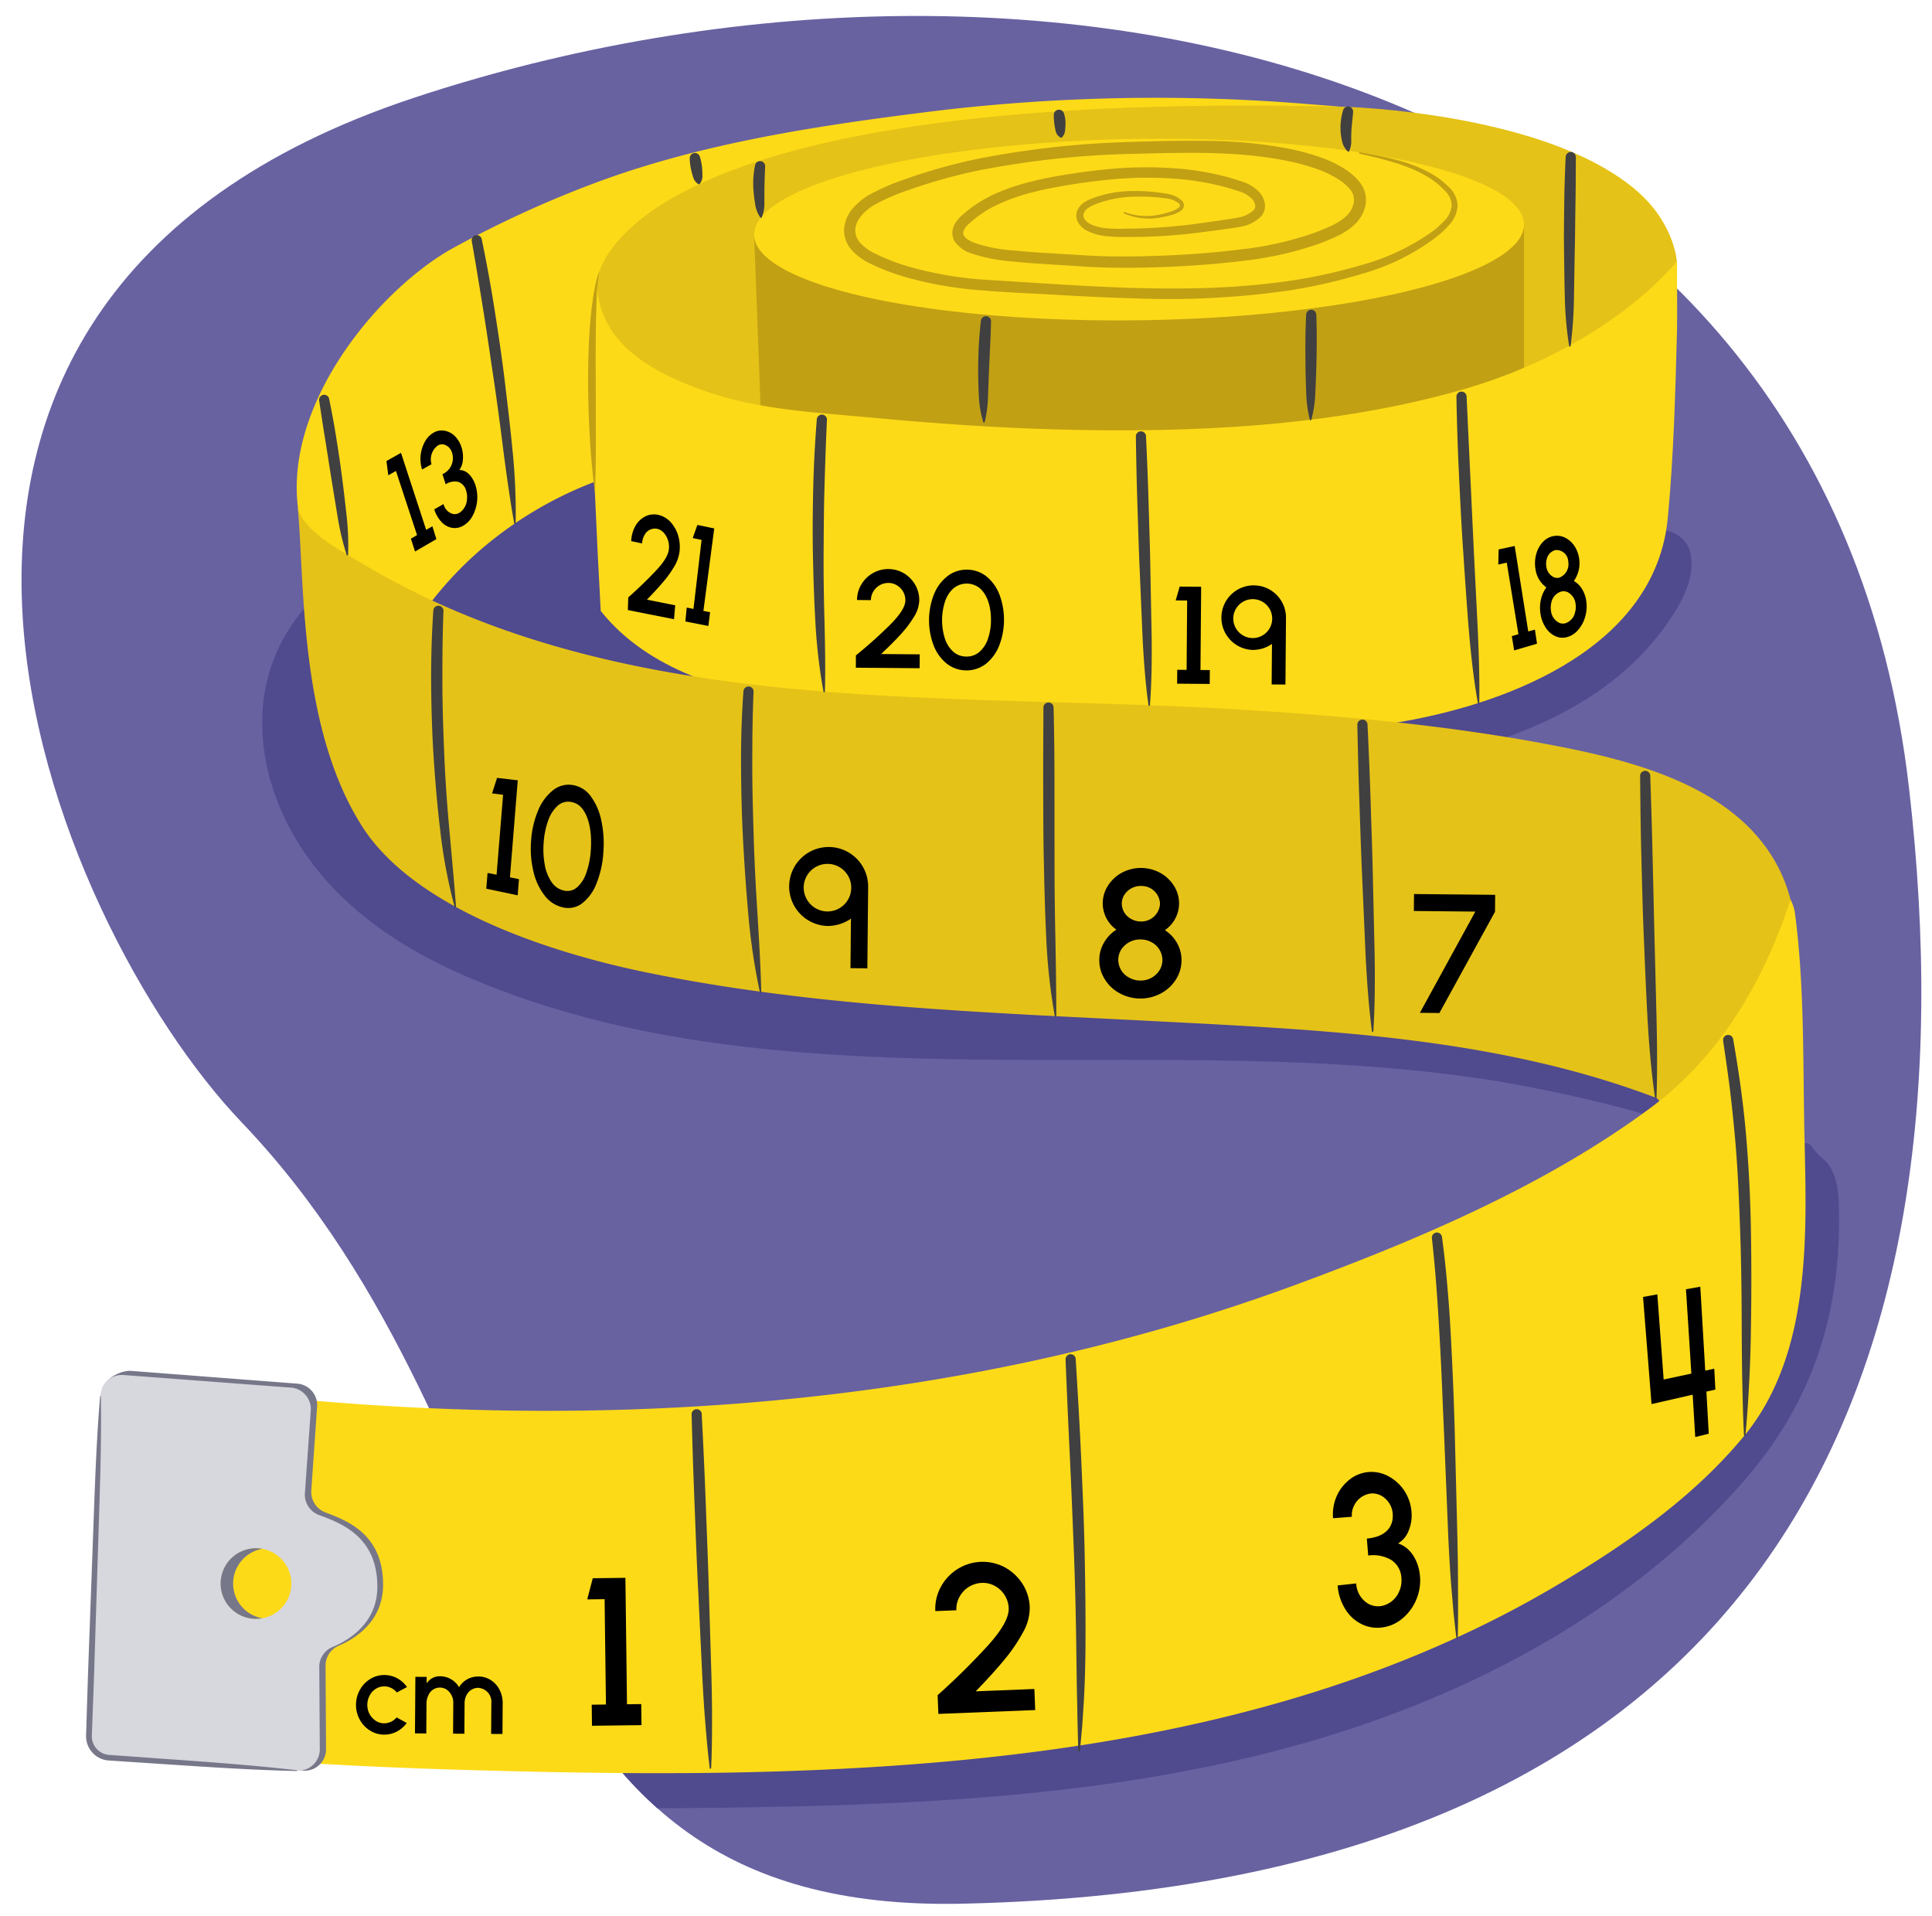 <svg xmlns="http://www.w3.org/2000/svg" xmlns:xlink="http://www.w3.org/1999/xlink" width="380" height="376.854" viewBox="0 0 380 376.854">
  <defs>
    <clipPath id="a">
      <path d="M47.5,220.687c61.583,64.48,45.52,155.831,141.85,153.7,156.973-3.477,199.936-99.814,186.127-219.446C358.954,11.787,204.178-21.433,81.36,19.251S10.285,181.721,47.5,220.687Z" fill="none"/>
    </clipPath>
  </defs>
  <path d="M47.5,220.687c61.583,64.48,45.52,155.831,141.85,153.7,156.973-3.477,199.936-99.814,186.127-219.446C358.954,11.787,204.178-21.433,81.36,19.251S10.285,181.721,47.5,220.687Z" fill="#6862a1"/>
  <g clip-path="url(#a)">
    <path d="M44.227,353.4q52.329,2.933,104.779,2.009c34.983-.616,70.252-2.569,104.055-11.645S319.4,317.99,342.62,291.691c13.989-15.844,19.681-33.65,19.053-54.82-.1-3.359-.682-7.094-3.323-9.155-2.7-2.107-1.817-3.978-4.72-2.166s-4.948,4.7-6.942,7.485c-16.536,23.131-35.309,45.175-58.878,60.995-31.111,20.883-68.762,29.7-105.971,33.646s-74.789,3.416-111.973,7.587c-11.1,1.245-22.111,2.472-33.293,2.579-7.545.073-16.3-.368-22.449,4.906C19.892,351.958,34.6,352.859,44.227,353.4Z" fill="#504a8f"/>
  </g>
  <path d="M87.308,100.589c-18.438,8.651-37.858,21.246-35.539,45.38,1.009,10.506,6.076,20.317,13.078,27.935S80.7,187.078,89.989,191.249c31.438,14.113,66.357,16.611,100.162,17.1,34.279.494,68.794-1.206,102.832,4.038,8.227,1.267,29.845,5.586,38.838,9.754,9.5,4.405,10.977-6.447,13.574-19.127,1.783-8.7-4.242-17.016-10.743-22.774a93.619,93.619,0,0,0-19.944-13.1c-6.514-3.321-14.313-3.483-20.281-8.041-1.824-1.392-3.506-3.576-3.037-5.883.314-1.547-2.136-3.946-2.9-5.057a1.734,1.734,0,0,1-.4-.995c.027-.725.375.234,1.047.049,15.5-4.27,31.067-12.035,40.319-26.94,2.055-3.311,3.989-7.558,2.97-11.69-.924-3.75-5.037-4.711-8.4-4.938-7.431-.5-3.87,8.616-10.74,6.517-11.7-3.575-5.945-21.346-18.048-22.9A803.447,803.447,0,0,0,212,80.948q-21.376-.507-42.759.124c-12.673.374-26.617-.338-38.981,2.673C115.413,87.36,101.155,94.092,87.308,100.589Z" fill="#504a8f"/>
  <path d="M329.108,50.322q.057.574.077,1.167c.183,5.5-1.611,10.844-3.393,16.05-4.085,11.941-8.976,25.3-20.688,31.84-8.124,4.536-17.924,4.786-27.235,4.349-30.95-1.453-61.993-7-92.727-10.825-19.478-2.425-40.8-5.683-60.132-.707a75.748,75.748,0,0,0-27.741,13.668,71.189,71.189,0,0,0-11.331,11.091c-3.961,4.871-6.856,10.019-12.826,5.662C41.244,99.36,67.92,61.15,88.385,49.19a213.482,213.482,0,0,1,28.509-13.157c21.62-8.092,45.049-11.492,67.876-14.306a364.32,364.32,0,0,1,72.389-1.266c15.653,1.21,31.867,2.594,46.7,7.656C314.351,31.7,327.9,38.04,329.108,50.322Z" fill="#fdda17"/>
  <path d="M144.629,85.845c-33.024-.277-27.259-30.212-27.259-30.212s.749-38.4,147.378-34.62c0,0,58.752,1.633,64.824,28.813s-90.455,41.529-90.455,41.529Z" fill="#e5c217"/>
  <polyline points="299.761 85.845 299.761 44.102 148.33 46.197 149.82 85.845" fill="#c1a014"/>
  <path d="M329.847,51.39c0,3.067.052,11.64,0,13.584-.331,12.309-.649,24.643-1.817,36.909-2.39,25.093-30.489,36.2-51.993,39.99-23.4,4.128-46.814,1.718-70.324.7-16.115-.7-32.315-1.2-48.241-3.968-14.266-2.483-29.869-6.615-39.316-18.453q-1.246-22.138-1.891-44.3c-.2-6.788-.647-14.79,1.1-20.212.444,11.938,10.762,17.56,21.34,21.288,10.541,3.715,22.2,4.211,33.25,5.248,11.8,1.107,23.636,1.934,35.487,2.267,26.761.751,55.179-.5,81.02-8.062C303.553,71.961,319.579,63.293,329.847,51.39Z" fill="#fdda17"/>
  <path d="M328,217.906c-1.293.458-1.327-1.645-2.322-2.022-31.424-11.925-65.39-13.344-98.584-15.059-33.464-1.73-67.073-2.838-99.935-9.581-18.209-3.737-45.388-12.265-55.9-28.676C58.525,142.694,59.989,113.257,58.513,99.36c.515,4.843,9.092,9.3,12.75,11.483a152.2,152.2,0,0,0,18.2,9.243c46.921,20,101.448,16.431,151.321,19.285,21.245,1.216,42.505,3.035,63.441,6.965,16.8,3.154,38.087,8.279,46.058,25.295,5.345,11.409,3.288,26.914-4.381,36.955C341.365,214.528,334.751,215.931,328,217.906Z" fill="#e5c217"/>
  <ellipse cx="224.045" cy="45.15" rx="75.723" ry="17.841" transform="translate(-0.603 3.104) rotate(-0.793)" fill="#fdda17"/>
  <path d="M267.353,29.917c2.477.437,4.965.875,7.408,1.553a27.694,27.694,0,0,1,7.073,2.871,15.486,15.486,0,0,1,3.071,2.385,5.3,5.3,0,0,1,1.782,3.683,6.023,6.023,0,0,1-1.607,3.779,19.121,19.121,0,0,1-2.869,2.647,43.667,43.667,0,0,1-13.67,6.818,104.234,104.234,0,0,1-14.82,3.44,165.117,165.117,0,0,1-30.277,1.592c-5.047-.127-10.084-.381-15.112-.67-5.012-.309-10.041-.472-15.1-.9a75.062,75.062,0,0,1-15.059-2.6,43.677,43.677,0,0,1-7.231-2.786,11.912,11.912,0,0,1-3.334-2.455,5.836,5.836,0,0,1-1.587-4.221,7.013,7.013,0,0,1,1.706-4.059,12.5,12.5,0,0,1,3.16-2.637,43.01,43.01,0,0,1,7.11-3.1,106.456,106.456,0,0,1,14.682-4.089A180.685,180.685,0,0,1,222.854,27.9c5.05-.16,10.081-.277,15.158-.186a86.509,86.509,0,0,1,15.213,1.48,44.621,44.621,0,0,1,7.463,2.1,22,22,0,0,1,3.562,1.786,12.013,12.013,0,0,1,3.167,2.719,6.083,6.083,0,0,1,1.059,2.068,5.438,5.438,0,0,1,.11,2.386,7.2,7.2,0,0,1-2.137,3.893,12.923,12.923,0,0,1-3.442,2.287c-1.188.568-2.374,1.042-3.585,1.5a67.575,67.575,0,0,1-14.951,3.368c-5.04.614-10.08.991-15.138,1.2-5.055.182-10.123.255-15.176-.024L206.581,52l-3.785-.245-3.76-.339a32.7,32.7,0,0,1-7.648-1.475,6.394,6.394,0,0,1-3.657-2.534,3.273,3.273,0,0,1-.231-2.7,5.393,5.393,0,0,1,1.285-1.955c3.883-3.773,8.889-5.731,13.827-6.992,2.485-.628,4.991-1.1,7.492-1.492s5.02-.737,7.552-.968a77.53,77.53,0,0,1,15.271-.04,54.912,54.912,0,0,1,7.568,1.328c1.251.3,2.471.687,3.7,1.09a7.928,7.928,0,0,1,3.619,2.247,4.558,4.558,0,0,1,.979,2.194A3.13,3.13,0,0,1,248,42.6a7.336,7.336,0,0,1-3.826,1.963c-.693.157-1.321.221-1.936.315l-1.871.264-3.754.5a110.7,110.7,0,0,1-15.151.965,33.2,33.2,0,0,1-3.863-.162,10.581,10.581,0,0,1-3.888-1.119,4.334,4.334,0,0,1-1.643-1.536,2.734,2.734,0,0,1-.159-2.432,3.773,3.773,0,0,1,1.525-1.676,10.827,10.827,0,0,1,1.839-.833,23.466,23.466,0,0,1,7.607-1.284,32.346,32.346,0,0,1,3.827.161q.951.1,1.9.232l.943.148a6.087,6.087,0,0,1,.982.248,5.16,5.16,0,0,1,1.8.982,1.452,1.452,0,0,1,.536,1.13,1.428,1.428,0,0,1-.67,1.027,5.884,5.884,0,0,1-1.835.809,18.192,18.192,0,0,1-1.875.425,12.262,12.262,0,0,1-7.518-.8l.131-.263a12.076,12.076,0,0,0,7.274.464,17.535,17.535,0,0,0,1.788-.472,5.242,5.242,0,0,0,1.58-.751c.473-.373.442-.59.045-.961a4.4,4.4,0,0,0-1.524-.748,5.2,5.2,0,0,0-.852-.184l-.926-.112q-.927-.1-1.857-.162a37.131,37.131,0,0,0-3.714-.052,22.274,22.274,0,0,0-7.18,1.375,9.851,9.851,0,0,0-1.579.751,2.438,2.438,0,0,0-.967,1.074,1.314,1.314,0,0,0,.113,1.192,2.929,2.929,0,0,0,1.12.967,9.163,9.163,0,0,0,3.344.859,31.582,31.582,0,0,0,3.677.066,108.976,108.976,0,0,0,14.942-1.109l3.723-.533,1.862-.282c.628-.1,1.253-.177,1.786-.307a5.645,5.645,0,0,0,2.8-1.394,1.17,1.17,0,0,0,.32-.983,2.7,2.7,0,0,0-.57-1.193,6.1,6.1,0,0,0-2.762-1.6c-1.161-.368-2.341-.741-3.537-1.027a52.944,52.944,0,0,0-7.288-1.259,75.619,75.619,0,0,0-14.868.079c-2.478.233-4.951.568-7.414.97s-4.911.861-7.3,1.472a37.961,37.961,0,0,0-6.915,2.433,21.645,21.645,0,0,0-5.9,4.014,3.351,3.351,0,0,0-.79,1.16,1.092,1.092,0,0,0,.075.945,2.653,2.653,0,0,0,.969.888,8.491,8.491,0,0,0,1.528.663,30.666,30.666,0,0,0,7.143,1.344l3.757.329,3.747.232,7.49.456c4.994.265,10,.18,15-.013,4.994-.217,10-.606,14.944-1.221a65.374,65.374,0,0,0,14.43-3.279c2.265-.888,4.662-1.793,6.2-3.282a4.872,4.872,0,0,0,1.45-2.605,3.205,3.205,0,0,0-.723-2.616,9.774,9.774,0,0,0-2.551-2.145,19.593,19.593,0,0,0-3.18-1.582,42.37,42.37,0,0,0-7.053-1.963c-9.7-1.916-19.8-1.542-29.818-1.311a178.522,178.522,0,0,0-29.793,3.136,104.116,104.116,0,0,0-14.386,3.967,41.391,41.391,0,0,0-6.717,2.894c-1.987,1.177-3.718,2.947-3.823,4.926a3.631,3.631,0,0,0,1.025,2.643,9.833,9.833,0,0,0,2.719,1.987,41.831,41.831,0,0,0,6.83,2.643A73.012,73.012,0,0,0,193.419,55c20.007,1.179,40.2,3.107,60.024.264a102.393,102.393,0,0,0,14.6-3.217,43.808,43.808,0,0,0,13.356-6.286,18.022,18.022,0,0,0,2.733-2.39,4.872,4.872,0,0,0,1.4-2.974,4.226,4.226,0,0,0-1.4-2.94,14.469,14.469,0,0,0-2.788-2.338c-4.158-2.687-9.177-3.785-14.048-4.916Z" fill="#c1a014"/>
  <path d="M324.586,152.578c.176,5.274.343,10.547.456,15.821l.373,15.819.4,15.817c.119,5.273.185,10.547,0,15.841a.143.143,0,0,1-.284.016c-.772-5.244-1.194-10.513-1.5-15.785-.278-5.274-.5-10.549-.712-15.825-.231-5.275-.346-10.553-.485-15.83s-.2-10.555-.245-15.833a1,1,0,0,1,2-.041Z" fill="#404041"/>
  <path d="M268.976,142.5c.235,5.02.454,10.04.607,15.062s.348,10.042.446,15.065l.346,15.07c.072,5.026.062,10.054-.249,15.1a.143.143,0,0,1-.149.137.146.146,0,0,1-.136-.124c-.646-5-.991-10.021-1.253-15.042L267.93,172.7c-.237-5.023-.379-10.049-.557-15.073s-.3-10.052-.4-15.078a1,1,0,0,1,2-.068Z" fill="#404041"/>
  <path d="M207.228,139.146q.184,7.6.172,15.19l.013,15.17q0,7.583.172,15.155c.089,5.05.18,10.092.168,15.169a.143.143,0,0,1-.283.026,115.976,115.976,0,0,1-1.673-15.131c-.248-5.065-.379-10.132-.484-15.2-.121-5.065-.106-10.129-.125-15.189s.027-10.118.04-15.17a1,1,0,0,1,2-.023Z" fill="#404041"/>
  <path d="M148.22,136.069c-.221,4.893-.257,9.8-.255,14.712s.162,9.823.305,14.737c.164,4.913.427,9.824.748,14.731.293,4.911.587,9.817.712,14.763a.143.143,0,0,1-.283.035,122.557,122.557,0,0,1-2.212-14.657c-.452-4.919-.792-9.847-1.062-14.78s-.389-9.876-.419-14.821.11-9.9.47-14.842a1,1,0,0,1,2,.122Z" fill="#404041"/>
  <path d="M87.224,120.17c-.187,4.84-.225,9.686-.209,14.532s.2,9.694.4,14.539c.22,4.844.57,9.683,1.023,14.512.425,4.833.895,9.657,1.255,14.528a.143.143,0,0,1-.132.154.145.145,0,0,1-.149-.1,102.431,102.431,0,0,1-2.753-14.386c-.585-4.848-1.013-9.714-1.34-14.586s-.472-9.757-.515-14.641.1-9.774.422-14.653a1,1,0,0,1,2,.106Z" fill="#404041"/>
  <path d="M64.731,78.434c.523,2.525,1,5.059,1.4,7.606s.8,5.091,1.12,7.646c.343,2.552.628,5.111.913,7.668a51.731,51.731,0,0,1,.3,7.745.145.145,0,0,1-.282.038,52.984,52.984,0,0,1-1.786-7.539l-1.241-7.606-1.2-7.6c-.419-2.53-.794-5.066-1.181-7.6a1,1,0,0,1,1.968-.354Z" fill="#404041"/>
  <path d="M94.749,47.034q1.437,6.9,2.529,13.865c.727,4.639,1.43,9.281,1.991,13.942s1.113,9.321,1.568,13.994a123.376,123.376,0,0,1,.593,14.081.144.144,0,0,1-.147.14.142.142,0,0,1-.137-.118c-.841-4.632-1.477-9.265-2.087-13.906-.581-4.642-1.194-9.281-1.871-13.91-.7-4.627-1.348-9.259-2.094-13.876s-1.489-9.232-2.308-13.831a1,1,0,0,1,1.963-.381Z" fill="#404041"/>
  <path d="M137.638,30.777a10.42,10.42,0,0,1,.478,2.614c.042.441.037.89.046,1.337a2.385,2.385,0,0,1-.537,1.43.212.212,0,0,1-.281.045,2.379,2.379,0,0,1-.953-1.193c-.131-.428-.275-.853-.372-1.286a10.463,10.463,0,0,1-.356-2.633,1.015,1.015,0,0,1,1.975-.314Z" fill="#404041"/>
  <path d="M150.492,32.805c-.071,1.616-.134,3.22-.14,4.869l-.007,2.492a6.574,6.574,0,0,1-.526,2.58.163.163,0,0,1-.217.081.155.155,0,0,1-.066-.055,6.251,6.251,0,0,1-.979-2.459c-.131-.843-.265-1.694-.327-2.557a17.029,17.029,0,0,1,.281-5.229,1,1,0,0,1,1.981.271Z" fill="#404041"/>
  <path d="M194.923,63.252q-.063,2.473-.182,4.935l-.227,4.921-.188,4.927A24.41,24.41,0,0,1,193.685,83a.148.148,0,0,1-.285.009,20.232,20.232,0,0,1-.863-4.951c-.083-1.66-.15-3.324-.146-4.989s.036-3.328.124-4.988.227-3.314.413-4.963a1,1,0,0,1,2,.138Z" fill="#404041"/>
  <path d="M258.9,61.928q.092,2.577.084,5.159t-.082,5.161c-.039,1.72-.121,3.44-.2,5.158a23.56,23.56,0,0,1-.782,5.136.147.147,0,0,1-.283,0l0-.006a23.932,23.932,0,0,1-.722-5.16c-.056-1.713-.119-3.426-.138-5.138s-.038-3.423-.023-5.134.063-3.423.145-5.136l0-.05a1,1,0,0,1,2,.012Z" fill="#404041"/>
  <path d="M309.948,30.918c-.012,3.093-.018,6.185-.076,9.278s-.058,6.186-.142,9.279l-.156,9.28a83.538,83.538,0,0,1-.656,9.292.144.144,0,0,1-.284,0,69.073,69.073,0,0,1-.848-9.287c-.08-3.1-.118-6.2-.156-9.3-.055-3.1,0-6.2.031-9.3s.14-6.2.288-9.3a1,1,0,0,1,2,.052Z" fill="#404041"/>
  <path d="M266.14,22.022c-.085,1.31-.28,2.54-.339,3.77-.021.615-.046,1.241-.022,1.88a4.956,4.956,0,0,1-.407,2.056.175.175,0,0,1-.232.088.164.164,0,0,1-.047-.03A3.838,3.838,0,0,1,264,27.91a12.323,12.323,0,0,1-.323-2.1,11.826,11.826,0,0,1,.5-4.158,1.007,1.007,0,0,1,1.967.36Z" fill="#404041"/>
  <path d="M209.238,22.221a6.128,6.128,0,0,1,.322,2.428c0,.388-.058.761-.083,1.132A2.263,2.263,0,0,1,208.886,27a.228.228,0,0,1-.28.051,1.863,1.863,0,0,1-.913-1.087,10.1,10.1,0,0,1-.253-1.188,12.162,12.162,0,0,1-.17-2.194v-.021a1.018,1.018,0,0,1,1.967-.336Z" fill="#404041"/>
  <path d="M162.649,82.6c-.214,4.442-.355,8.886-.485,13.331s-.139,8.892-.171,13.34c-.014,4.448.061,8.9.188,13.344.1,4.45.189,8.9.07,13.38a.143.143,0,0,1-.284.023,109.142,109.142,0,0,1-1.573-13.326c-.257-4.463-.409-8.932-.5-13.4s-.045-8.944.06-13.416.349-8.94.7-13.4a1,1,0,0,1,2,.126Z" fill="#404041"/>
  <path d="M225.407,85.831c.2,4.4.391,8.8.512,13.2s.285,8.8.351,13.2l.251,13.209c.041,4.4,0,8.814-.344,13.239a.145.145,0,0,1-.15.137.15.15,0,0,1-.135-.123c-.614-4.382-.927-8.781-1.158-13.183l-.563-13.214c-.2-4.405-.316-8.812-.463-13.218s-.233-8.815-.3-13.222a1,1,0,0,1,2-.063Z" fill="#404041"/>
  <path d="M288.46,77.988l1.412,30.1.754,15.054c.233,5.019.408,10.041.331,15.089a.143.143,0,0,1-.284.022c-.879-4.974-1.409-9.982-1.832-15-.392-5.015-.732-10.034-1.065-15.053-.349-5.019-.582-10.044-.825-15.069s-.4-10.055-.49-15.089a1,1,0,0,1,2-.062Z" fill="#404041"/>
  <path d="M220.17,195.308a7.722,7.722,0,0,1-2.909-2.787,6.988,6.988,0,0,1-1.041-3.813,6.649,6.649,0,0,1,.934-3.351,7.214,7.214,0,0,1,2.431-2.523,6.348,6.348,0,0,1-1.63-8.7,7.351,7.351,0,0,1,2.767-2.537,7.961,7.961,0,0,1,7.5.074,7.487,7.487,0,0,1,2.715,2.591,6.524,6.524,0,0,1,.973,3.529,6.406,6.406,0,0,1-2.791,5.137,7.308,7.308,0,0,1,2.414,2.57,6.771,6.771,0,0,1,.852,3.369,6.988,6.988,0,0,1-1.116,3.791,7.781,7.781,0,0,1-2.98,2.73,8.541,8.541,0,0,1-8.117-.08Zm7.861-4.45a3.779,3.779,0,0,0,.6-2.028,4,4,0,0,0-2.124-3.522,4.489,4.489,0,0,0-2.169-.553,4.428,4.428,0,0,0-3.787,1.962,3.768,3.768,0,0,0-.6,2.028,3.963,3.963,0,0,0,2.141,3.523,4.407,4.407,0,0,0,2.17.569A4.351,4.351,0,0,0,228.031,190.858Zm.129-13.1a3.634,3.634,0,0,0-3.715-3.521,3.828,3.828,0,0,0-3.271,1.7,3.215,3.215,0,0,0-.531,1.746,3.44,3.44,0,0,0,1.845,3.041,3.862,3.862,0,0,0,1.888.5A3.684,3.684,0,0,0,228.16,177.754Z"/>
  <path d="M290.179,179.277l-12.091-.118.033-3.335,15.96.156-.033,3.335-10.936,19.908-3.836-.038Z"/>
  <path d="M167.372,180.664a8.062,8.062,0,0,1-4.684,1.439,7.767,7.767,0,1,1,8.065-7.693l-.157,16.026-3.32-.033Zm-4.656-1.414a4.678,4.678,0,1,0-4.641-4.731A4.709,4.709,0,0,0,162.716,179.25Z"/>
  <g>
    <path d="M98.953,156.311l-2.166-.282.977-3.05,4.072.483-1.536,19.08,1.773.355-.256,3.18-6.173-1.3.255-3.1,1.773.347Z"/>
    <path d="M107.065,176.04a12.034,12.034,0,0,1-2.172-4.765,19.5,19.5,0,0,1-.424-6.06,18.287,18.287,0,0,1,1.363-5.794,9.711,9.711,0,0,1,2.845-3.931,4.913,4.913,0,0,1,3.841-1.121,5.425,5.425,0,0,1,3.593,2.113,12.061,12.061,0,0,1,2.146,4.838,21.63,21.63,0,0,1,.409,6.4,19.5,19.5,0,0,1-1.348,6.044,9.061,9.061,0,0,1-2.82,3.891,4.542,4.542,0,0,1-3.841.781A6.166,6.166,0,0,1,107.065,176.04Zm6.463-1.559a6.6,6.6,0,0,0,1.807-2.878,16.359,16.359,0,0,0,.862-4.329c.256-3.362-.267-6.287-1.529-8.049a3.518,3.518,0,0,0-2.407-1.519,3.1,3.1,0,0,0-2.653.826,7.033,7.033,0,0,0-1.808,2.9,15.846,15.846,0,0,0-.862,4.2,16.82,16.82,0,0,0,.2,4.377,8.612,8.612,0,0,0,1.331,3.424,3.886,3.886,0,0,0,2.443,1.707A2.887,2.887,0,0,0,113.528,174.481Z"/>
  </g>
  <g>
    <path d="M77.878,92.617l-1.51.855-.354-2.808,2.856-1.606L83.822,104.2l1.218-.7.792,2.524-4.2,2.435-.811-2.524,1.209-.7Z"/>
    <path d="M88.876,103.8a3.678,3.678,0,0,1-2.058-1.17,6.173,6.173,0,0,1-1.4-2.463l1.825-1.036a2.593,2.593,0,0,0,1.864,1.954,1.873,1.873,0,0,0,1.274-.248,3.4,3.4,0,0,0,1.463-2.572,3.9,3.9,0,0,0-.137-1.652,2.446,2.446,0,0,0-1.552-1.838,3.227,3.227,0,0,0-2.5.468l-.63-1.993a3.43,3.43,0,0,0,1.888-4.2A2.3,2.3,0,0,0,87.218,87.4a1.642,1.642,0,0,0-1.073.193A3.383,3.383,0,0,0,84.873,91.3l-1.849,1.036a6.759,6.759,0,0,1-.285-2.841,6.969,6.969,0,0,1,.854-2.668,4.518,4.518,0,0,1,1.715-1.754,3.175,3.175,0,0,1,2.13-.37,3.87,3.87,0,0,1,2.019,1.054,5.377,5.377,0,0,1,1.33,2.259,6.175,6.175,0,0,1,.255,2.4,3.924,3.924,0,0,1-.7,2.032c1.426-.082,2.666,1.3,3.221,3.126a7.752,7.752,0,0,1-.625,5.9,4.775,4.775,0,0,1-1.784,1.885A3.27,3.27,0,0,1,88.876,103.8Z"/>
  </g>
  <g>
    <path d="M123.572,117.49q3.018-2.689,5.394-5.215c1.614-1.68,2.49-3.116,2.6-4.308a4.173,4.173,0,0,0-1.046-3.23,2.449,2.449,0,0,0-1.3-.746,2.3,2.3,0,0,0-2.454,1.231,3.655,3.655,0,0,0-.474,1.649l-2.141-.448a6.546,6.546,0,0,1,.831-3,4.611,4.611,0,0,1,1.948-1.868,3.781,3.781,0,0,1,2.517-.305,4.644,4.644,0,0,1,2.367,1.336,6.806,6.806,0,0,1,1.531,2.607,7.854,7.854,0,0,1,.321,3.213,7.515,7.515,0,0,1-1.094,3.077,20.642,20.642,0,0,1-2.256,3.11c-.869,1.025-1.9,2.13-3.069,3.335l5.555,1.114-.233,2.742-9.078-1.808Z"/>
    <path d="M137.993,106.184l-1.746-.363.918-2.587,3.316.693-2.129,16.213,1.314.26-.338,2.707-4.524-.886.267-2.731,1.325.263Z"/>
  </g>
  <g>
    <path d="M168.348,128.889a89.6,89.6,0,0,0,6.8-6.1q2.909-2.923,2.929-4.71a3.424,3.424,0,0,0-1.653-2.96,3.2,3.2,0,0,0-1.687-.477,3.449,3.449,0,0,0-2.961,1.681,3.28,3.28,0,0,0-.477,1.7L168.571,118a5.928,5.928,0,0,1,.858-3.089,6.182,6.182,0,0,1,2.268-2.206,6.118,6.118,0,0,1,6.112.05,6.361,6.361,0,0,1,2.205,2.255,6.075,6.075,0,0,1,.793,3.09,6.456,6.456,0,0,1-1.049,3.224,21.431,21.431,0,0,1-2.635,3.471c-1.059,1.165-2.337,2.437-3.822,3.829l7.6.062-.021,2.728-12.549-.1Z"/>
    <path d="M186.192,130.493a8.453,8.453,0,0,1-2.576-3.609,13.937,13.937,0,0,1,.081-10,8.5,8.5,0,0,1,2.634-3.553,6.024,6.024,0,0,1,3.871-1.292,6.092,6.092,0,0,1,3.85,1.341,8.632,8.632,0,0,1,2.55,3.609,14.135,14.135,0,0,1-.081,10,8.642,8.642,0,0,1-2.608,3.567,6.292,6.292,0,0,1-7.721-.063Zm6.5-2.335a5.905,5.905,0,0,0,1.644-2.592,11.05,11.05,0,0,0,.575-3.583c.023-2.715-.723-4.984-2.145-6.252a4.071,4.071,0,0,0-5.253,0,5.946,5.946,0,0,0-1.644,2.592,11.924,11.924,0,0,0-.045,7.175,5.95,5.95,0,0,0,1.616,2.619,3.805,3.805,0,0,0,2.624,1A3.766,3.766,0,0,0,192.691,128.158Z"/>
  </g>
  <g>
    <path d="M233.5,118.1l-2.25-.019.773-2.722,4.228.035-.133,16.369,1.842.015-.022,2.728-6.412-.052.023-2.728,1.841.015Z"/>
    <path d="M250.181,126.636a6.588,6.588,0,0,1-3.829,1.182,6.352,6.352,0,1,1,6.586-6.3l-.107,13.109-2.715-.022Zm-3.811-1.15a3.827,3.827,0,1,0-3.8-3.864A3.851,3.851,0,0,0,246.37,125.486Z"/>
  </g>
  <g>
    <path d="M296.358,110.645l-1.662.379.068-2.97,3.154-.681,2.67,16.813,1.309-.363.413,2.77-4.5,1.315-.454-2.811,1.3-.369Z"/>
    <path d="M305.924,125.114a4.465,4.465,0,0,1-1.914-1.7,6.737,6.737,0,0,1-1.029-2.807,7.215,7.215,0,0,1,.114-2.756,6,6,0,0,1,1.059-2.32A5.341,5.341,0,0,1,302,111.852a6.7,6.7,0,0,1,.165-2.9,5.563,5.563,0,0,1,1.279-2.345,3.871,3.871,0,0,1,2.073-1.173,3.6,3.6,0,0,1,2.292.294,4.782,4.782,0,0,1,1.865,1.656,5.93,5.93,0,0,1,.94,2.579,6.076,6.076,0,0,1-1.054,4.3,4.568,4.568,0,0,1,1.636,1.626,6.1,6.1,0,0,1,.818,2.436,7.278,7.278,0,0,1-.249,3.038,6.518,6.518,0,0,1-1.376,2.527,4.28,4.28,0,0,1-2.126,1.391A3.31,3.31,0,0,1,305.924,125.114Zm2.525-14.688a2.313,2.313,0,0,0-2.539-2.238,2.361,2.361,0,0,0-1.681,1.751,3.366,3.366,0,0,0-.092,1.432,2.689,2.689,0,0,0,1.41,2.114,1.7,1.7,0,0,0,1.129.123A2.827,2.827,0,0,0,308.449,110.426Zm1.33,10.058a3.981,3.981,0,0,0,.126-1.637,2.965,2.965,0,0,0-1.567-2.39,1.932,1.932,0,0,0-1.283-.114,2.789,2.789,0,0,0-1.9,2.067,4.056,4.056,0,0,0-.1,1.662,2.965,2.965,0,0,0,1.585,2.395,1.812,1.812,0,0,0,1.26.1A2.856,2.856,0,0,0,309.779,120.484Z"/>
  </g>
  <path d="M353.062,179.718c1.895,14.515,1.524,29.089,1.854,43.674.268,11.876.658,23.916-1.588,35.644-1.607,8.389-4.7,16.566-10.165,23.224-9.963,12.142-23.188,21.31-36.584,29.286-46.859,27.9-102.5,35.413-156.1,36.9-19.993.556-40,.194-59.988-.392q-18.8-.552-37.562-1.787c-7.614-.5-15.216-1.171-22.837-1.652-5.594-.347-11.244,1.862-11.082-5.783.377-17.865-.571-36.425,1.45-54.531.382-3.417-1.095-9.233,2.006-11.741,3.172-2.565,11.543-.157,15.184.311,72.5,9.321,147.815,5.307,216.812-20.06,24.157-8.882,49.542-19.6,70.327-35.052,13.543-10.068,22.224-24.94,27.378-40.843a8.492,8.492,0,0,1,.831,2.355C353.023,179.421,353.042,179.57,353.062,179.718Z" fill="#fdda17"/>
  <path d="M19.992,273.945l-.853,67.37a4.229,4.229,0,0,0,3.872,4.336L59.7,348.226a4.206,4.206,0,0,0,4.433-4.267l-.1-16.344a4.246,4.246,0,0,1,2.541-3.941c3.458-1.453,8.761-4.922,8.776-11.966.02-9.738-6.655-12.532-11.326-14.262a4.315,4.315,0,0,1-2.786-4.47l1.121-16.167a4.245,4.245,0,0,0-3.77-4.687l-32.678-2.509C23.507,269.4,20.03,271.462,19.992,273.945Z" fill="#77778a"/>
  <path d="M19.768,274.571l-2.276,66.815a4.218,4.218,0,0,0,3.909,4.292l37.027,2.549A4.21,4.21,0,0,0,62.9,344l-.1-16.175a4.2,4.2,0,0,1,2.564-3.9c3.491-1.438,8.843-4.871,8.857-11.842.021-9.639-6.716-12.4-11.43-14.117a4.262,4.262,0,0,1-2.811-4.424l1.131-16a4.223,4.223,0,0,0-3.8-4.639l-32.979-2.483A4.207,4.207,0,0,0,19.768,274.571Z" fill="#d7d7de"/>
  <circle cx="50.364" cy="311.428" r="6.94" fill="#fdda17"/>
  <path d="M45.856,311.428A6.937,6.937,0,0,1,51.58,304.6a6.94,6.94,0,1,0,0,13.654A6.937,6.937,0,0,1,45.856,311.428Z" fill="#77778a"/>
  <path d="M138.023,278.1c.294,5.8.572,11.592.783,17.39s.465,11.6.621,17.4l.522,17.4c.063,2.9.123,5.8.1,8.707,0,2.9-.036,5.808-.171,8.716a.143.143,0,0,1-.284.012c-.361-2.89-.617-5.783-.849-8.678-.251-2.893-.417-5.79-.58-8.687l-.833-17.389c-.3-5.8-.5-11.594-.733-17.392s-.413-11.6-.571-17.4a1,1,0,0,1,2-.078Z" fill="#404041"/>
  <path d="M211.578,267.272c.387,6.409.778,12.821,1.064,19.242s.58,12.844.7,19.274c.136,6.43.21,12.863.148,19.3-.047,3.216-.131,6.433-.323,9.645l-.312,4.817c-.156,1.6-.28,3.207-.467,4.807a.143.143,0,0,1-.285-.011c-.133-3.218-.179-6.427-.241-9.636-.085-3.209-.107-6.415-.161-9.622q-.1-9.618-.458-19.234c-.257-6.41-.5-12.821-.808-19.232s-.6-12.826-.852-19.247a1,1,0,0,1,2-.1Z" fill="#404041"/>
  <path d="M283.623,243.269q.659,4.909,1.066,9.834c.295,3.28.514,6.563.683,9.846.352,6.566.628,13.13.786,19.694l.492,19.681c.061,3.28.131,6.558.124,9.84.018,3.281.03,6.563-.045,9.852a.143.143,0,0,1-.284.015c-.218-1.631-.371-3.267-.557-4.9l-.418-4.911c-.269-3.275-.446-6.554-.608-9.832l-.8-19.671c-.3-6.552-.524-13.1-.9-19.643s-.789-13.069-1.525-19.548v-.009a1,1,0,0,1,1.985-.246Z" fill="#404041"/>
  <path d="M340.892,204.373c1.115,6.408,2.048,12.88,2.581,19.384.553,6.5.848,13.014.933,19.522.1,6.508.075,13.011-.041,19.51-.066,3.25-.173,6.5-.358,9.744-.168,3.246-.391,6.49-.7,9.73a.142.142,0,0,1-.284-.006c-.186-3.252-.25-6.5-.319-9.746-.091-3.247-.091-6.491-.126-9.735-.013-6.487-.063-12.973-.269-19.448-.224-6.474-.468-12.944-1.037-19.382-.284-3.219-.629-6.43-1.01-9.639-.4-3.206-.872-6.408-1.343-9.614a1,1,0,0,1,1.975-.32Z" fill="#404041"/>
  <path d="M118.918,314.5l-3.419.042,1.089-4.159,6.422-.08.311,24.864,2.8-.036.052,4.145-9.738.121-.052-4.144,2.8-.035Z"/>
  <g>
    <path d="M80,338.847a5.691,5.691,0,0,1-1.947,1.689,5.3,5.3,0,0,1-2.508.605,5.181,5.181,0,0,1-2.775-.808,5.668,5.668,0,0,1-2.01-2.15,5.875,5.875,0,0,1-.737-2.931,5.949,5.949,0,0,1,.777-2.942,5.664,5.664,0,0,1,2.039-2.122,5.179,5.179,0,0,1,2.786-.771,5.282,5.282,0,0,1,2.5.64,5.522,5.522,0,0,1,1.924,1.726l-2,1.066a3.225,3.225,0,0,0-2.439-1.207,3.27,3.27,0,0,0-2.905,1.816,3.811,3.811,0,0,0-.457,1.81,3.7,3.7,0,0,0,1.636,3.137,3.005,3.005,0,0,0,1.677.512,3.3,3.3,0,0,0,2.455-1.163Z"/>
    <path d="M83.922,329.785l-.009,1.279a3.077,3.077,0,0,1,2.6-1.406,4.35,4.35,0,0,1,3.778,2.151,4.343,4.343,0,0,1,3.8-2.1,4.466,4.466,0,0,1,2.486.728,4.9,4.9,0,0,1,1.7,1.925A5.664,5.664,0,0,1,98.87,335l-.041,6.007L96.6,341l.042-6.007a2.759,2.759,0,0,0-2.572-3.054,2.546,2.546,0,0,0-2.335,1.485,3.393,3.393,0,0,0-.355,1.533l-.041,6.006-2.225-.015.041-6.006a3.123,3.123,0,0,0-1.283-2.646,2.445,2.445,0,0,0-3.635,1.155A3.5,3.5,0,0,0,83.887,335l-.041,5.907-2.226-.015L81.7,329.77Z"/>
  </g>
  <path d="M184.421,333.376a136.193,136.193,0,0,0,9.878-9.747c2.8-3.1,4.174-5.557,4.1-7.358a5.2,5.2,0,0,0-2.723-4.372,4.849,4.849,0,0,0-2.6-.6,5.244,5.244,0,0,0-4.369,2.766,4.989,4.989,0,0,0-.6,2.617l-4.14.165a8.987,8.987,0,0,1,1.076-4.75,9.383,9.383,0,0,1,3.281-3.512,9.292,9.292,0,0,1,9.276-.369,9.633,9.633,0,0,1,3.51,3.262,9.2,9.2,0,0,1,1.429,4.63,9.8,9.8,0,0,1-1.357,4.968,32.554,32.554,0,0,1-3.744,5.458c-1.523,1.845-3.372,3.868-5.523,6.089l11.533-.459.165,4.141-19.049.759Z"/>
  <path d="M267.694,319.348a7.823,7.823,0,0,1-3.159-3,10.136,10.136,0,0,1-1.44-4.551l3.655-.393a4.878,4.878,0,0,0,2.474,4.055,4.009,4.009,0,0,0,2.347.407,4.738,4.738,0,0,0,3.628-2.895,5.006,5.006,0,0,0,.443-2.5,4.454,4.454,0,0,0-1.953-3.652,7,7,0,0,0-4.584-.9l-.263-3.339c3.373-.29,5.3-2.031,5.087-4.9a4.454,4.454,0,0,0-2.247-3.531,3.609,3.609,0,0,0-1.957-.439,4.218,4.218,0,0,0-3.391,2.389,4.026,4.026,0,0,0-.437,2.195l-3.7.291a8.839,8.839,0,0,1,.733-4.389,8.539,8.539,0,0,1,2.658-3.332,6.943,6.943,0,0,1,7.636-.463,8.651,8.651,0,0,1,3.059,2.876,8.832,8.832,0,0,1,1.347,4.128,7.852,7.852,0,0,1-.572,3.636,4.926,4.926,0,0,1-2.079,2.5c2.522.782,4.11,3.554,4.322,6.549a9.692,9.692,0,0,1-.778,4.6,9.581,9.581,0,0,1-2.731,3.641,7.558,7.558,0,0,1-3.9,1.723A6.971,6.971,0,0,1,267.694,319.348Z"/>
  <path d="M323.167,255.064l2.81-.508,1.244,16.744,5.448-1.163-1.06-16.586,2.821-.5.968,16.5,1.776-.379.218,4.111-1.761.394.458,8.281-2.66.654-.5-8.326-8.094,1.848Z"/>
  <path d="M19.842,274.574c.151,9.207-.2,18.4-.484,27.59l-.867,27.576-.253,6.893-.127,3.446-.032.862a7.536,7.536,0,0,0-.006.8,3.619,3.619,0,0,0,.408,1.426,3.67,3.67,0,0,0,2.254,1.835,4.489,4.489,0,0,0,.742.124l.86.061,1.72.123,6.88.493c9.174.655,18.35,1.287,27.5,2.346l-.01.147c-9.2-.2-18.38-.836-27.558-1.444l-6.883-.454-1.72-.114-.861-.057a5.482,5.482,0,0,1-.957-.155,4.8,4.8,0,0,1-3.506-4.244,8.531,8.531,0,0,1,0-.919l.027-.862.108-3.448.216-6.895L18.3,302.132c.346-9.192.617-18.387,1.395-27.563Z" fill="#77778a"/>
  <path d="M117.922,53.286a31.29,31.29,0,0,0-.566,5.436c-.078,1.823-.123,3.645-.151,5.469-.053,3.647-.051,7.3-.032,10.95l.023,10.966c0,3.658-.035,7.32-.174,10.991-.444-3.644-.8-7.3-1-10.958-.229-3.659-.325-7.326-.352-11,.01-3.668.072-7.341.366-11.008.13-1.833.334-3.664.589-5.486.154-.91.308-1.818.5-2.72A12.87,12.87,0,0,1,117.922,53.286Z" fill="#c1a014"/>
</svg>
